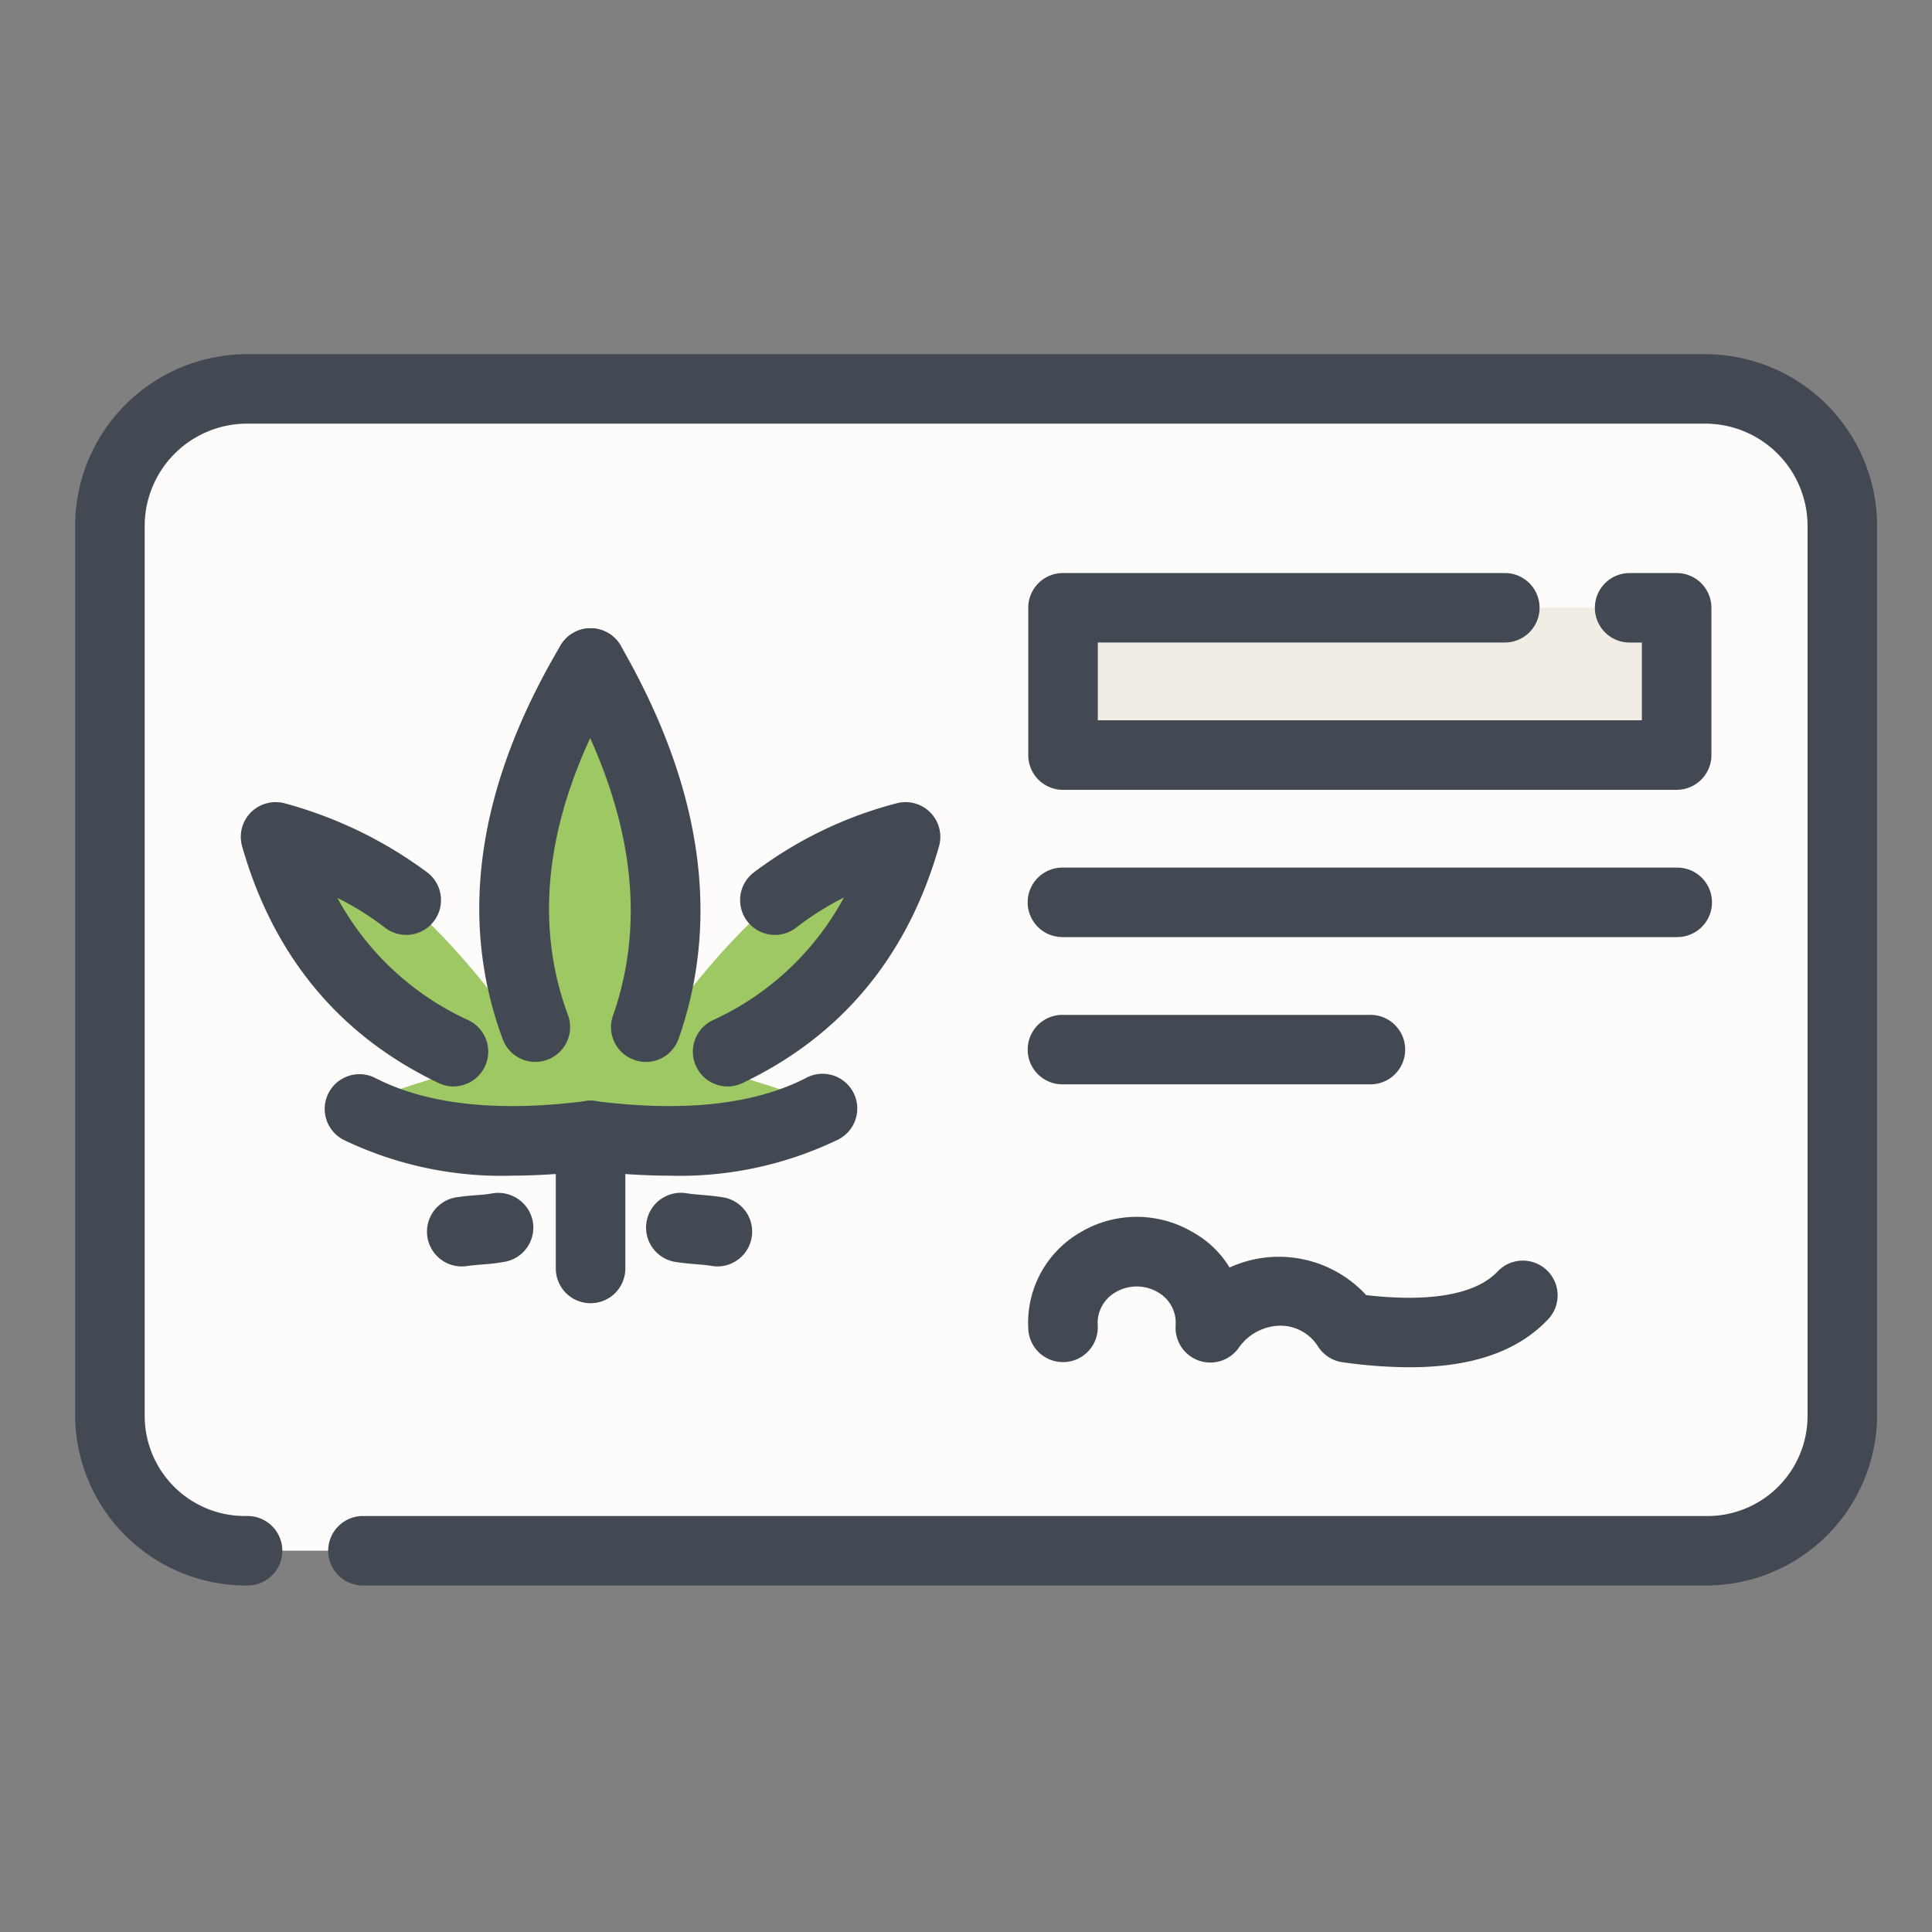 <?xml version="1.0" encoding="UTF-8"?>
<svg xmlns="http://www.w3.org/2000/svg" xmlns:xlink="http://www.w3.org/1999/xlink" width="180" height="180" viewBox="0 0 180 180">
  <rect x="0" y="0" width="180" height="180" fill="#808080" stroke="none"/>
  <defs>
    <clipPath id="clip-path">
      <rect id="Retângulo_1454" data-name="Retângulo 1454" width="167.886" height="114.717" fill="none"></rect>
    </clipPath>
    <clipPath id="clip-ico-coa">
      <rect width="180" height="180"></rect>
    </clipPath>
  </defs>
  <g id="ico-coa" clip-path="url(#clip-ico-coa)">
    <g id="Grupo_1479" data-name="Grupo 1479" transform="translate(7 1)">
      <g id="Grupo_1467" data-name="Grupo 1467" transform="translate(0 32)">
        <g id="Grupo_1466" data-name="Grupo 1466" clip-path="url(#clip-path)">
          <path id="Caminho_23738" data-name="Caminho 23738" d="M23.894,119.359a12.607,12.607,0,0,1-12.768-12.577V23.888A12.768,12.768,0,0,1,23.894,11.121h135.87A12.768,12.768,0,0,1,172.53,23.888v82.894a12.607,12.607,0,0,1-12.767,12.577Z" transform="translate(-7.885 -7.882)" fill="#fdfcfb" fill-rule="evenodd"></path>
          <rect id="Retângulo_1453" data-name="Retângulo 1453" width="57.168" height="13.72" transform="translate(92.042 23.629)" fill="#f2ede4"></rect>
          <path id="Caminho_23739" data-name="Caminho 23739" d="M93.463,142.8c-8.956,1.143-16.2.381-21.914-2.477,2.287-1.524,6.479-2.477,8.956-3.43-6.289-3.24-15.816-15.054-16.388-21.914,9.909,1.143,18.1,11.624,23.82,19.437-4.573-9.528-2.287-27.06,5.526-35.635,7.813,8.575,10.1,26.107,5.336,35.635,5.717-7.813,13.911-18.294,24.011-19.437-.572,6.86-10.1,18.675-16.579,21.914,2.477.953,6.67,1.906,9.147,3.43-5.717,2.859-12.958,3.621-21.914,2.477" transform="translate(-45.441 -70.01)" fill="#9dc863" fill-rule="evenodd"></path>
          <path id="Caminho_23740" data-name="Caminho 23740" d="M151.877,114.717H26.87a3.237,3.237,0,1,1,0-6.473H151.877a9.336,9.336,0,0,0,9.529-9.342v-82.9a9.543,9.543,0,0,0-9.529-9.532H16.009A9.543,9.543,0,0,0,6.48,16.005V98.9a9.336,9.336,0,0,0,9.529,9.342,3.237,3.237,0,1,1,0,6.473A15.928,15.928,0,0,1,0,98.9v-82.9A16.023,16.023,0,0,1,16.009,0H151.877a16.023,16.023,0,0,1,16.009,16.005V98.9a15.928,15.928,0,0,1-16.009,15.815" fill="#424952"></path>
          <path id="Caminho_23741" data-name="Caminho 23741" d="M156.984,257.652a3.235,3.235,0,0,1-3.24-3.236V242.027a3.24,3.24,0,0,1,6.479,0v12.388a3.235,3.235,0,0,1-3.24,3.236" transform="translate(-108.961 -169.235)" fill="#424952"></path>
          <path id="Caminho_23742" data-name="Caminho 23742" d="M164.3,239.723a59.854,59.854,0,0,1-7.737-.532,3.241,3.241,0,0,1-2.793-3.63,3.207,3.207,0,0,1,3.634-2.79c8.2,1.044,14.8.341,19.626-2.14A3.237,3.237,0,1,1,180,236.381a33.932,33.932,0,0,1-15.7,3.342" transform="translate(-108.958 -163.188)" fill="#424952"></path>
          <path id="Caminho_23743" data-name="Caminho 23743" d="M162.127,128.07a3.073,3.073,0,0,1-1.073-.191,3.235,3.235,0,0,1-1.982-4.129c3.3-9.388,1.657-19.892-4.891-31.223a3.238,3.238,0,1,1,5.606-3.243c7.54,13.045,9.355,25.361,5.4,36.619a3.242,3.242,0,0,1-3.056,2.167" transform="translate(-108.961 -62.131)" fill="#424952"></path>
          <path id="Caminho_23744" data-name="Caminho 23744" d="M134.487,128.074a3.25,3.25,0,0,1-3.04-2.121c-4.175-11.279-2.357-23.627,5.4-36.7a3.241,3.241,0,0,1,5.574,3.309c-6.713,11.3-8.36,21.783-4.894,31.144a3.245,3.245,0,0,1-3.04,4.366" transform="translate(-91.611 -62.136)" fill="#424952"></path>
          <path id="Caminho_23745" data-name="Caminho 23745" d="M97.27,239.732a33.909,33.909,0,0,1-15.7-3.342,3.237,3.237,0,1,1,2.974-5.751c4.822,2.481,11.436,3.19,19.626,2.14a3.2,3.2,0,0,1,3.634,2.79,3.241,3.241,0,0,1-2.793,3.63,59.907,59.907,0,0,1-7.74.532" transform="translate(-56.567 -163.198)" fill="#424952"></path>
          <path id="Caminho_23746" data-name="Caminho 23746" d="M189.195,275.084a3.725,3.725,0,0,1-.535-.046c-.486-.085-.968-.118-1.451-.158-.66-.059-1.32-.118-1.979-.223a3.241,3.241,0,0,1,1.063-6.394c.483.079.969.118,1.451.158.66.059,1.319.118,1.979.223a3.242,3.242,0,0,1-.528,6.44" transform="translate(-129.355 -190.094)" fill="#424952"></path>
          <path id="Caminho_23747" data-name="Caminho 23747" d="M115.769,275.109a3.24,3.24,0,0,1-.456-6.447c.683-.1,1.316-.158,1.907-.2a12.633,12.633,0,0,0,1.349-.151,3.277,3.277,0,0,1,3.811,2.547,3.24,3.24,0,0,1-2.544,3.808,19.406,19.406,0,0,1-2.081.256c-.473.04-.982.079-1.523.151a2.822,2.822,0,0,1-.463.039" transform="translate(-79.753 -190.118)" fill="#424952"></path>
          <path id="Caminho_23748" data-name="Caminho 23748" d="M72.81,169.763a3.21,3.21,0,0,1-1.392-.322c-9.221-4.4-15.378-11.81-18.3-22.045a3.236,3.236,0,0,1,.83-3.184,3.273,3.273,0,0,1,3.191-.814,39.576,39.576,0,0,1,13.278,6.46,3.242,3.242,0,0,1-3.978,5.12,26.849,26.849,0,0,0-4.448-2.784,26.29,26.29,0,0,0,12.214,11.4,3.241,3.241,0,0,1-1.4,6.164" transform="translate(-37.559 -101.54)" fill="#424952"></path>
          <path id="Caminho_23749" data-name="Caminho 23749" d="M200.823,169.775a3.241,3.241,0,0,1-1.4-6.164,26.289,26.289,0,0,0,12.234-11.443,27.407,27.407,0,0,0-4.467,2.823,3.242,3.242,0,0,1-3.978-5.12,37.83,37.83,0,0,1,13.311-6.467,3.239,3.239,0,0,1,3.988,4.011c-2.922,10.228-9.08,17.647-18.3,22.039a3.209,3.209,0,0,1-1.392.322" transform="translate(-140.028 -101.552)" fill="#424952"></path>
          <path id="Caminho_23750" data-name="Caminho 23750" d="M340.322,289.923a45.932,45.932,0,0,1-6.22-.466,3.247,3.247,0,0,1-2.288-1.471,4.137,4.137,0,0,0-3.555-1.937,4.81,4.81,0,0,0-3.86,2.1A3.239,3.239,0,0,1,318.55,286a3.262,3.262,0,0,0-1.559-3.007,3.881,3.881,0,0,0-4.061-.046A3.291,3.291,0,0,0,311.289,286a3.24,3.24,0,0,1-6.46.5,9.744,9.744,0,0,1,4.917-9.191,10.259,10.259,0,0,1,10.425.046,9.15,9.15,0,0,1,3.4,3.276A11.047,11.047,0,0,1,336.3,283.2c6.043.7,10.264-.085,12.263-2.219a3.24,3.24,0,0,1,4.733,4.425c-2.829,3.026-7.1,4.517-12.979,4.517" transform="translate(-216.017 -195.538)" fill="#424952"></path>
          <path id="Caminho_23751" data-name="Caminho 23751" d="M365.269,90.2H308.1a3.235,3.235,0,0,1-3.24-3.236V73.239A3.235,3.235,0,0,1,308.1,70h41.162a3.236,3.236,0,1,1,0,6.473H311.341v7.248h50.688V76.476h-1.142a3.236,3.236,0,1,1,0-6.473h4.382a3.235,3.235,0,0,1,3.24,3.236V86.96a3.235,3.235,0,0,1-3.24,3.236" transform="translate(-216.06 -49.612)" fill="#424952"></path>
          <path id="Caminho_23752" data-name="Caminho 23752" d="M336.685,217.789H308.1a3.237,3.237,0,1,1,0-6.473h28.584a3.237,3.237,0,1,1,0,6.473" transform="translate(-216.06 -149.763)" fill="#424952"></path>
          <path id="Caminho_23753" data-name="Caminho 23753" d="M365.269,170.685H308.1a3.237,3.237,0,1,1,0-6.473h57.168a3.237,3.237,0,1,1,0,6.473" transform="translate(-216.06 -116.38)" fill="#424952"></path>
        </g>
      </g>
    </g>
  </g>
</svg>
